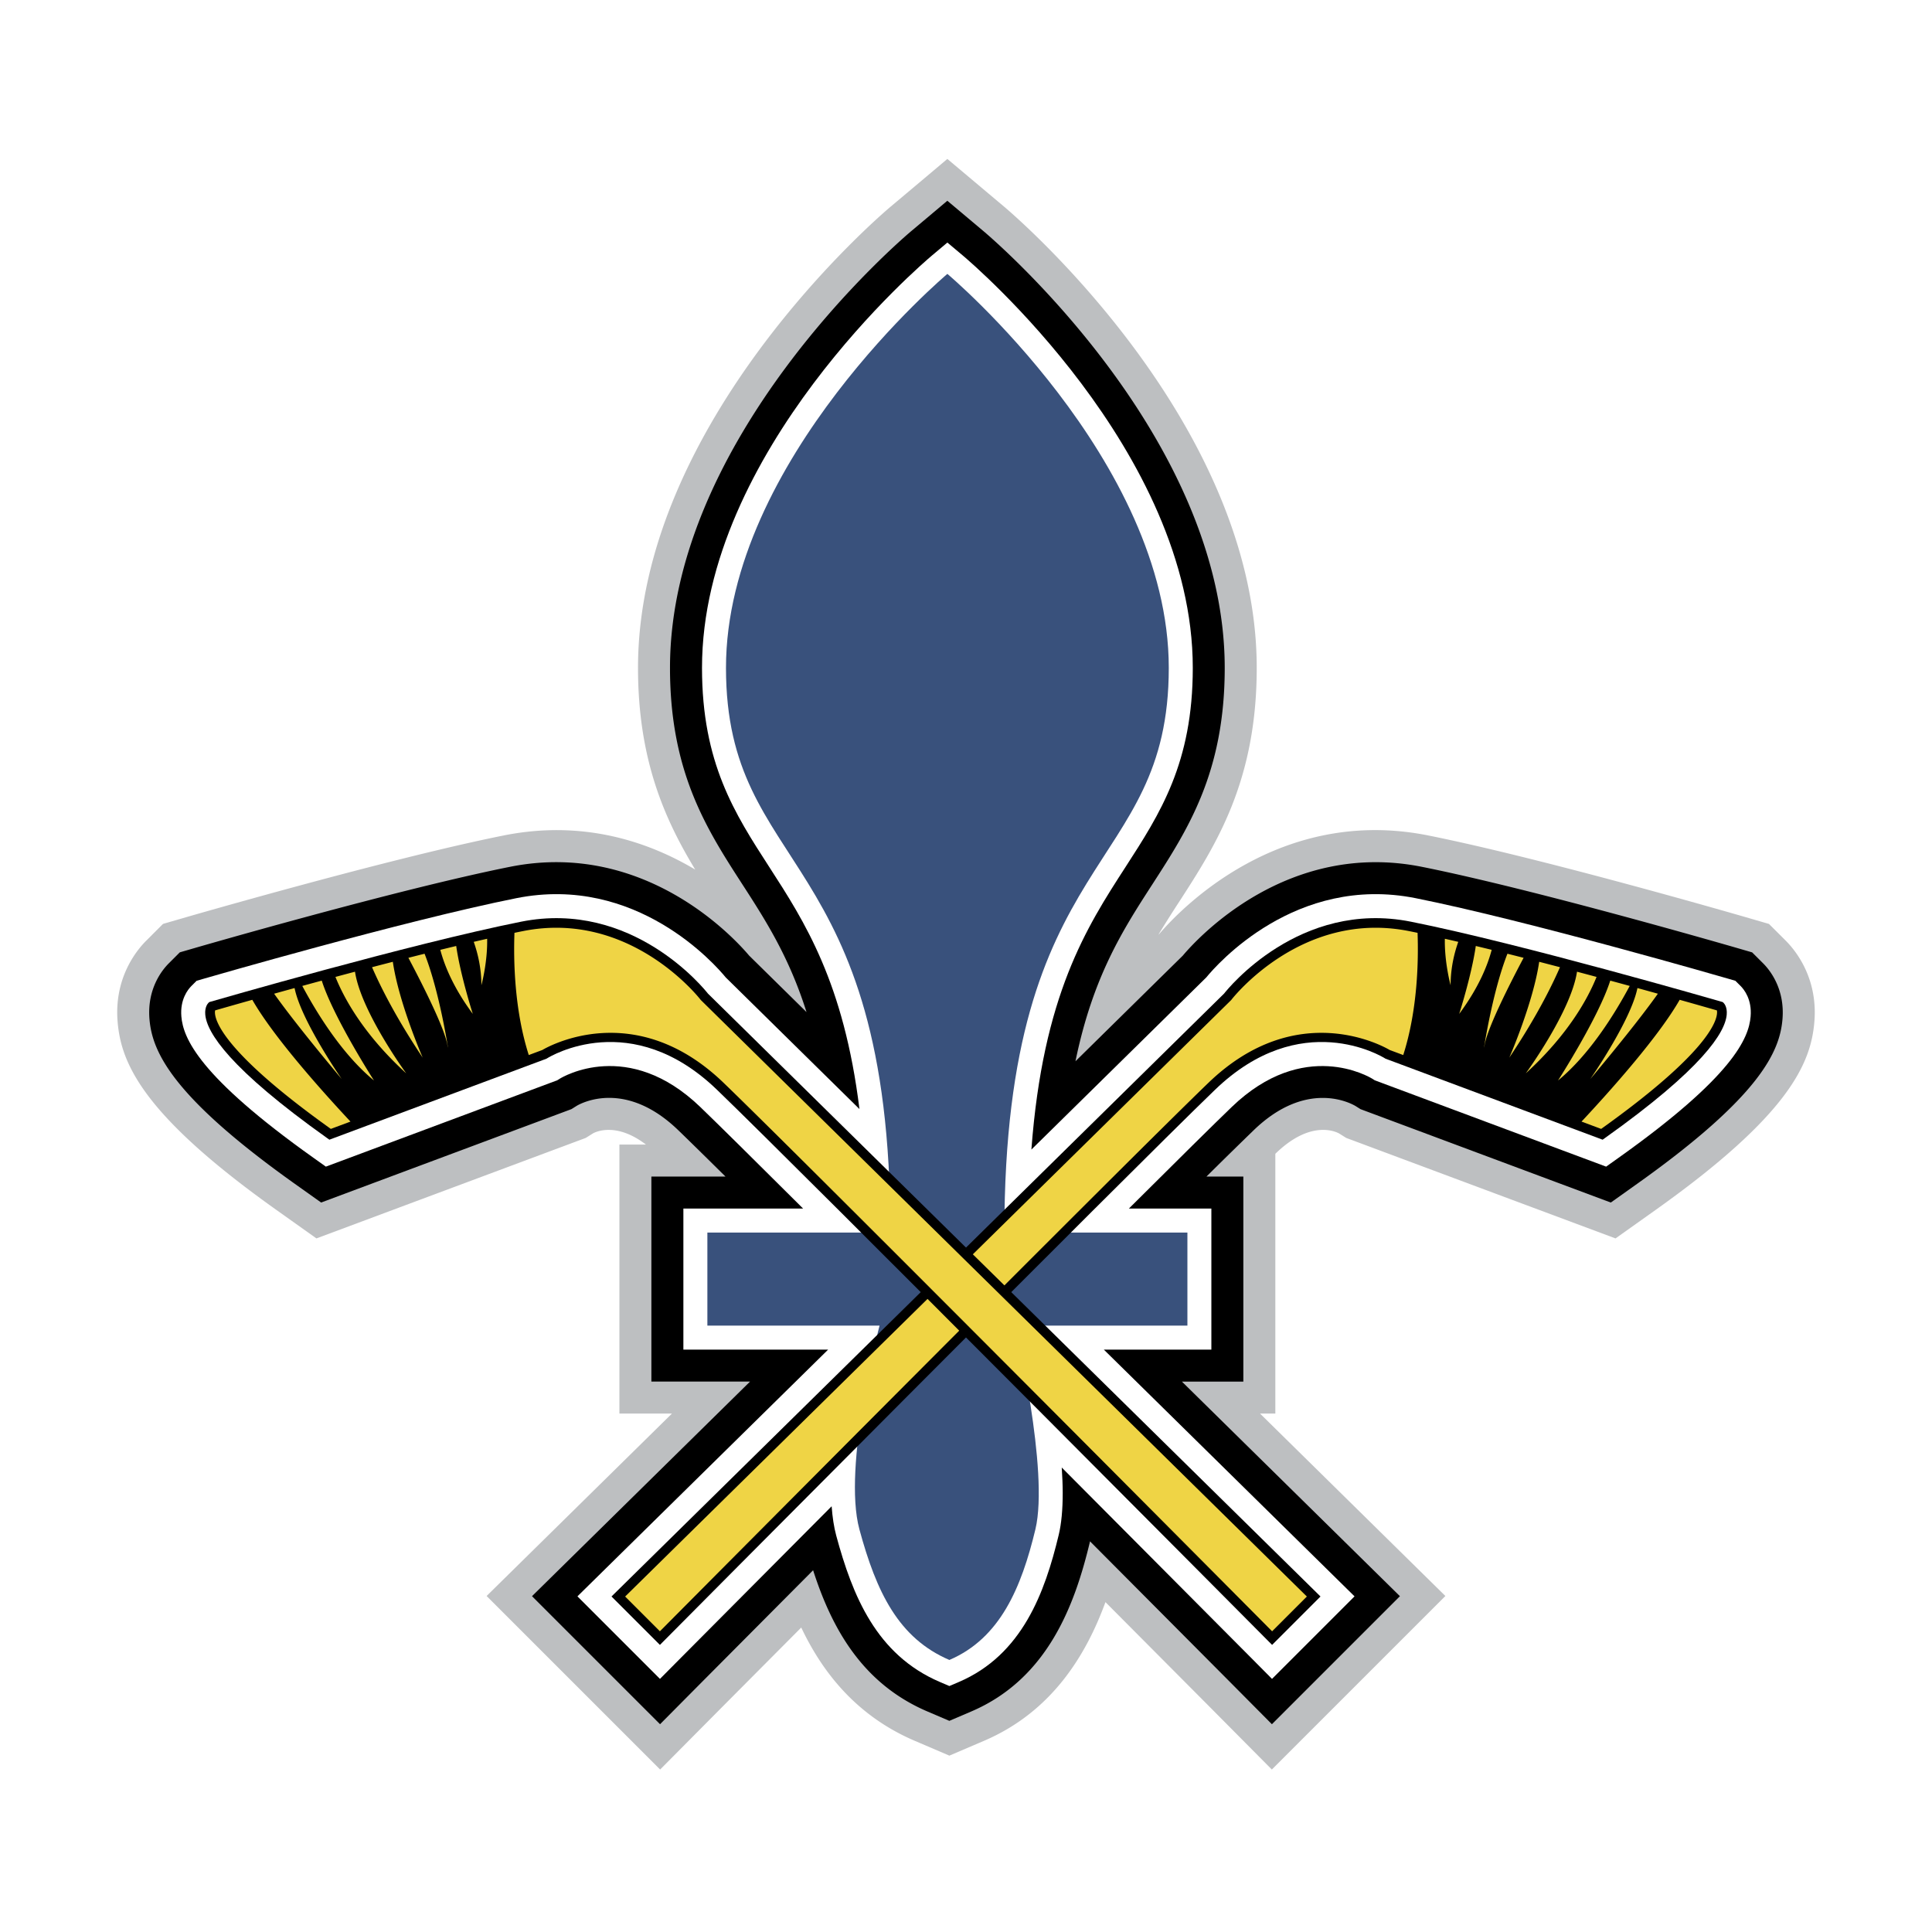 <svg xmlns="http://www.w3.org/2000/svg" width="2500" height="2500" viewBox="0 0 192.756 192.756"><g fill-rule="evenodd" clip-rule="evenodd"><path fill="#fff" d="M0 0h192.756v192.756H0V0z"/><path d="M92.467 13.416l-5.647 4.75c-1.077.904-26.355 22.45-26.355 48.47 0 5.657.959 10.181 2.333 13.952a29.284 29.284 0 0 0-13.156-.364c-11.625 2.325-31.795 8.175-31.996 8.233l-3.058.887-2.262 2.261c-1.293 1.294-4.248 4.917-3.771 10.612.412 4.91 2.777 10.865 17.167 21.098l5.38 3.825 27.506-10.264v27.349h.642l-15.232 14.99 21.853 21.854 8.801-8.865 4.581-4.605c2.749 4.099 6.348 7.133 10.761 9.021l4.706 2.013 4.707-2.013c5.072-2.171 9.035-5.961 11.863-11.247l6.807 6.841 8.789 8.855 21.854-21.854-18.303-18.015v-24.622c.957-.686 1.531-.673 1.697-.648l.762.478 28.76 10.732 5.379-3.823c14.393-10.234 16.758-16.189 17.168-21.099.477-5.691-2.475-9.315-3.766-10.608l-2.268-2.265-3.068-.891c-.832-.242-20.506-5.935-31.984-8.23-6.842-1.369-12.73-.191-17.453 1.833 1.689-4.097 2.916-9.055 2.916-15.42 0-26.015-25.279-47.565-26.355-48.47l-7.702-6.476-2.056 1.725z" fill="#fff"/><path d="M92.467 17.586l-2.054 1.727-1.541 1.295c-1.03.866-25.217 21.483-25.217 46.027 0 9.27 2.732 15.206 5.706 20.123-4.665-2.777-11.164-4.992-19.095-3.406-11.41 2.282-31.528 8.109-31.728 8.167l-2.274.659-1.682 1.682c-.978.979-3.212 3.726-2.847 8.088.347 4.145 2.506 9.285 15.836 18.764l4.001 2.844 26.865-10.024.732-.459c.277-.153 2.334-1.132 5.278 1.121h-2.648v26.837h5.242l-18.492 18.201 17.313 17.313 6.544-6.593 7.534-7.573c2.018 4.249 5.338 8.741 11.328 11.303l3.451 1.477 3.453-1.477c6.758-2.891 10.182-8.535 12.119-13.839l10.066 10.117 6.535 6.585 17.314-17.313-18.492-18.201h1.527v-25.918l.07-.067c3.488-3.363 5.996-2.127 6.301-1.956l.703.441 26.867 10.025 4-2.843c13.332-9.479 15.49-14.621 15.838-18.763.365-4.363-1.867-7.109-2.844-8.088l-1.686-1.683-2.281-.663c-.826-.24-20.355-5.893-31.723-8.166-14.859-2.973-24.723 7.372-26.803 9.802a5.211 5.211 0 0 0-.113.111 115.191 115.191 0 0 1 2.078-3.295c3.625-5.607 7.736-11.964 7.736-23.334 0-24.544-24.188-45.162-25.219-46.027l-5.647-4.75-2.051 1.729z" fill="#bdbfc1"/><path d="M92.467 21.755l-1.541 1.295c-.983.827-24.08 20.512-24.08 43.585 0 10.428 3.673 16.108 7.224 21.602 2.299 3.556 4.646 7.204 6.396 12.738l-5.722-5.633c-1.427-1.695-10.397-11.553-23.853-8.861-11.334 2.267-31.264 8.045-31.462 8.103l-1.49.432-1.102 1.102c-.663.664-2.177 2.534-1.924 5.566.27 3.215 2.204 7.681 14.506 16.429l2.621 1.863 24.975-9.319.525-.329c.455-.271 4.859-2.649 10.118 2.421 1.023.986 2.616 2.551 4.726 4.638h-7.395v20.454h9.843l-21.753 21.41 12.774 12.774 4.287-4.319 10.984-11.042c1.815 5.634 4.803 11.265 11.397 14.086l2.196.939 2.196-.939c7.67-3.281 10.342-10.735 11.815-16.862.008-.036.014-.076.021-.112l13.867 13.936 4.283 4.314 12.773-12.774s-15.031-14.793-21.752-21.41h6.129v-20.454h-3.682a556.439 556.439 0 0 1 4.727-4.638c5.26-5.072 9.668-2.688 10.152-2.399l.49.308 24.975 9.319 2.619-1.863c12.305-8.748 14.238-13.214 14.508-16.428.254-3.032-1.26-4.902-1.922-5.566l-1.104-1.102-1.496-.435c-.82-.238-20.219-5.854-31.457-8.101-13.457-2.692-22.426 7.166-23.852 8.861-.197.193-7.404 7.288-10.707 10.537 1.742-8.462 4.74-13.118 7.666-17.643 3.551-5.494 7.225-11.174 7.225-21.602 0-23.073-23.098-42.758-24.08-43.585l-3.595-3.022-2.049 1.726z"/><path d="M171.969 100.067l-.088-.088-.117-.034c-.197-.058-19.934-5.775-30.996-7.988-11.127-2.226-18.312 6.751-18.639 7.169-.018.016-10.006 9.847-21.902 21.556.641-36.083 16.383-33.729 16.383-54.047 0-20.738-22.089-39.31-22.089-39.31s-22.089 18.572-22.089 39.31c0 19.58 14.621 18.106 16.254 50.265a68527.4 68527.4 0 0 0-18.058-17.773c-.326-.418-7.514-9.395-18.64-7.169-11.062 2.212-30.798 7.93-30.996 7.988l-.118.034-.087.088c-.062.062-.37.41-.308 1.15.15 1.787 2.384 5.379 12.177 12.343l.207.147 21.666-8.084.041-.026c.34-.212 8.418-5.111 16.966 3.131 2.483 2.394 7.886 7.758 14.379 14.242h-15.34v9.285h17.179s-.09.339-.234.935l-26.51 26.092 4.83 4.829.339-.341c.199-.2 8.863-8.924 19.348-19.45-.316 3.079-.365 6.12.215 8.262 1.703 6.289 3.913 10.865 8.978 13.032 5.066-2.167 7.181-7.208 8.582-13.032.721-3.003.164-8.312-.545-12.752a20733.415 20733.415 0 0 1 23.822 23.94l.34.341 4.828-4.829-27.459-27.026h14.18v-9.285H106.84c6.494-6.484 11.898-11.849 14.381-14.242 8.547-8.242 16.625-3.343 16.965-3.131l.041.026 21.666 8.084.207-.147c9.793-6.964 12.027-10.556 12.176-12.343.062-.741-.245-1.09-.307-1.152z" fill="#bdbfc1"/><path d="M92.981 25.493c-.937.788-22.942 19.538-22.942 41.142 0 9.486 3.261 14.53 6.713 19.87 3.519 5.443 7.439 11.527 8.995 24.145L72.404 97.515c-1.027-1.253-8.914-10.299-20.885-7.904-11.199 2.24-30.999 7.979-31.195 8.037l-.707.205-.522.521c-.348.349-1.143 1.342-1 3.044.181 2.157 1.743 5.965 13.174 14.093l1.242.884 23.084-8.614.249-.156c.271-.168 6.838-4.107 14.03 2.827 1.782 1.719 5.226 5.12 10.252 10.126H68.181v14.072h14.443l-25.013 24.619 8.234 8.234 2.031-2.046 15.097-15.176c.081 1.094.228 2.075.458 2.927 1.62 5.98 3.994 11.89 10.347 14.606l.941.402.942-.402c6.325-2.706 8.589-8.936 9.966-14.673.268-1.11.4-2.509.4-4.189 0-.778-.039-1.639-.096-2.537l18.949 19.044 2.029 2.044 8.234-8.234-25.014-24.619h10.729v-14.072h-8.23c5.023-5.003 8.467-8.404 10.254-10.126 7.191-6.935 13.758-2.995 14.035-2.824l.242.153 23.084 8.614 1.242-.883c11.432-8.129 12.994-11.937 13.174-14.094.145-1.702-.65-2.695-.998-3.044l-.523-.521-.707-.206c-.195-.057-19.996-5.796-31.193-8.036-11.971-2.395-19.859 6.65-20.885 7.904l-17.451 17.177c1.15-15.408 5.496-22.168 9.389-28.187 3.451-5.339 6.713-10.383 6.713-19.869 0-21.604-22.006-40.354-22.943-41.142l-1.541-1.295-1.539 1.294z" fill="#fff"/><path d="M100.205 122.971c0-38.485 16.404-35.596 16.404-56.335 0-20.738-22.089-39.31-22.089-39.31s-22.089 18.572-22.089 39.31c0 20.739 16.406 17.851 16.406 56.335H70.575v9.285h17.179s-3.715 14.037-2.012 20.326 3.913 10.865 8.978 13.032c5.066-2.167 7.181-7.208 8.582-13.032 1.398-5.824-2.012-20.326-2.012-20.326h17.178v-9.285h-18.263z" fill="#39517c"/><path d="M122.129 99.127L61.01 159.282l4.83 4.829.339-.341c.46-.464 46.212-46.528 55.042-55.042 8.547-8.242 16.625-3.343 16.965-3.131l.041.026 21.666 8.084.207-.147c9.793-6.964 12.027-10.556 12.176-12.343.062-.74-.244-1.089-.307-1.15l-.088-.088-.117-.034c-.197-.058-19.934-5.775-30.996-7.988-11.127-2.225-18.313 6.752-18.639 7.17z"/><path d="M141.43 93.069c-.289-.06-.572-.118-.85-.173-10.734-2.146-17.646 6.751-17.715 6.841l-.021.027-.023.024-60.451 59.498 3.468 3.468c4.209-4.236 46.284-46.582 54.72-54.716 8.873-8.557 17.574-3.588 18.088-3.282.01.005.514.191 1.355.506 1.448-4.531 1.528-9.483 1.429-12.193zM171.293 100.806c-.479-.138-1.814-.521-3.711-1.055-2.09 3.648-6.732 8.874-9.793 12.15l1.959.73c10.596-7.566 11.564-10.74 11.564-11.635a.862.862 0 0 0-.019-.19zM144.727 98.299c0-1.69.357-3.18.764-4.331a319.48 319.48 0 0 0-1.338-.307c-.046 2.386.574 4.638.574 4.638zM148.826 94.765c-.533-.13-1.062-.259-1.586-.384-.42 2.928-1.656 6.776-1.656 6.776 1.955-2.631 2.84-4.864 3.242-6.392zM148.086 104.587c0-1.449 2.621-6.569 3.924-9.026-.539-.137-1.076-.273-1.613-.407-1.465 3.721-2.311 9.218-2.311 9.218v.215zM155.639 96.498c-.688-.18-1.379-.36-2.074-.539-.596 4.097-2.979 9.557-2.979 9.557 2.65-3.954 4.205-7.07 5.053-9.018zM159.289 97.468a539.45 539.45 0 0 0-1.951-.521c-.592 3.962-5.109 10.141-5.109 10.141 4.291-3.923 6.226-7.545 7.06-9.62zM162.598 98.366c-.629-.172-1.277-.35-1.943-.529-1.162 3.665-5.211 9.965-5.211 9.965 3.132-2.574 5.644-6.616 7.154-9.436zM165.406 99.142c-.645-.179-1.326-.368-2.039-.564-.646 3.244-4.707 9.082-4.707 9.082 3.875-4.627 5.822-7.213 6.746-8.518z" fill="#efd445"/><path d="M51.988 91.958c-11.062 2.212-30.798 7.93-30.996 7.988l-.118.034-.087.088c-.062.062-.37.41-.308 1.15.15 1.787 2.384 5.379 12.177 12.343l.207.147 21.666-8.084.041-.026c.34-.212 8.418-5.111 16.966 3.131 8.83 8.514 54.581 54.578 55.042 55.042l.34.341 4.828-4.829-61.118-60.155c-.326-.419-7.513-9.396-18.64-7.17z"/><path d="M51.327 93.069c.288-.06.572-.118.849-.173 10.735-2.146 17.647 6.751 17.715 6.841l.021.027.024.024 60.45 59.498-3.467 3.468c-4.209-4.236-46.284-46.582-54.72-54.716-8.874-8.557-17.575-3.588-18.088-3.282l-1.356.506c-1.448-4.531-1.528-9.483-1.428-12.193zM21.464 100.806a644.46 644.46 0 0 1 3.709-1.055c2.091 3.648 6.734 8.874 9.794 12.15l-1.96.73c-10.594-7.566-11.563-10.74-11.563-11.635 0-.085.01-.144.02-.19zM48.029 98.299c0-1.69-.357-3.18-.764-4.331.453-.105.899-.207 1.338-.307.046 2.386-.574 4.638-.574 4.638zM43.93 94.765c.533-.13 1.062-.259 1.586-.384.419 2.928 1.655 6.776 1.655 6.776-1.953-2.631-2.839-4.864-3.241-6.392zM44.671 104.587c0-1.449-2.622-6.569-3.926-9.026.539-.137 1.078-.273 1.614-.407 1.465 3.721 2.312 9.218 2.312 9.218v.215zM37.118 96.498c.687-.18 1.38-.36 2.075-.539.593 4.097 2.978 9.557 2.978 9.557-2.65-3.954-4.206-7.07-5.053-9.018zM33.467 97.468c.64-.172 1.292-.346 1.952-.521.591 3.962 5.109 10.141 5.109 10.141-4.292-3.923-6.227-7.545-7.061-9.62zM30.159 98.366c.629-.172 1.277-.35 1.943-.529 1.162 3.665 5.21 9.965 5.21 9.965-3.132-2.574-5.644-6.616-7.153-9.436zM27.35 99.142c.645-.179 1.326-.368 2.04-.564.646 3.244 4.707 9.082 4.707 9.082-3.876-4.627-5.823-7.213-6.747-8.518z" fill="#efd445"/></g></svg>